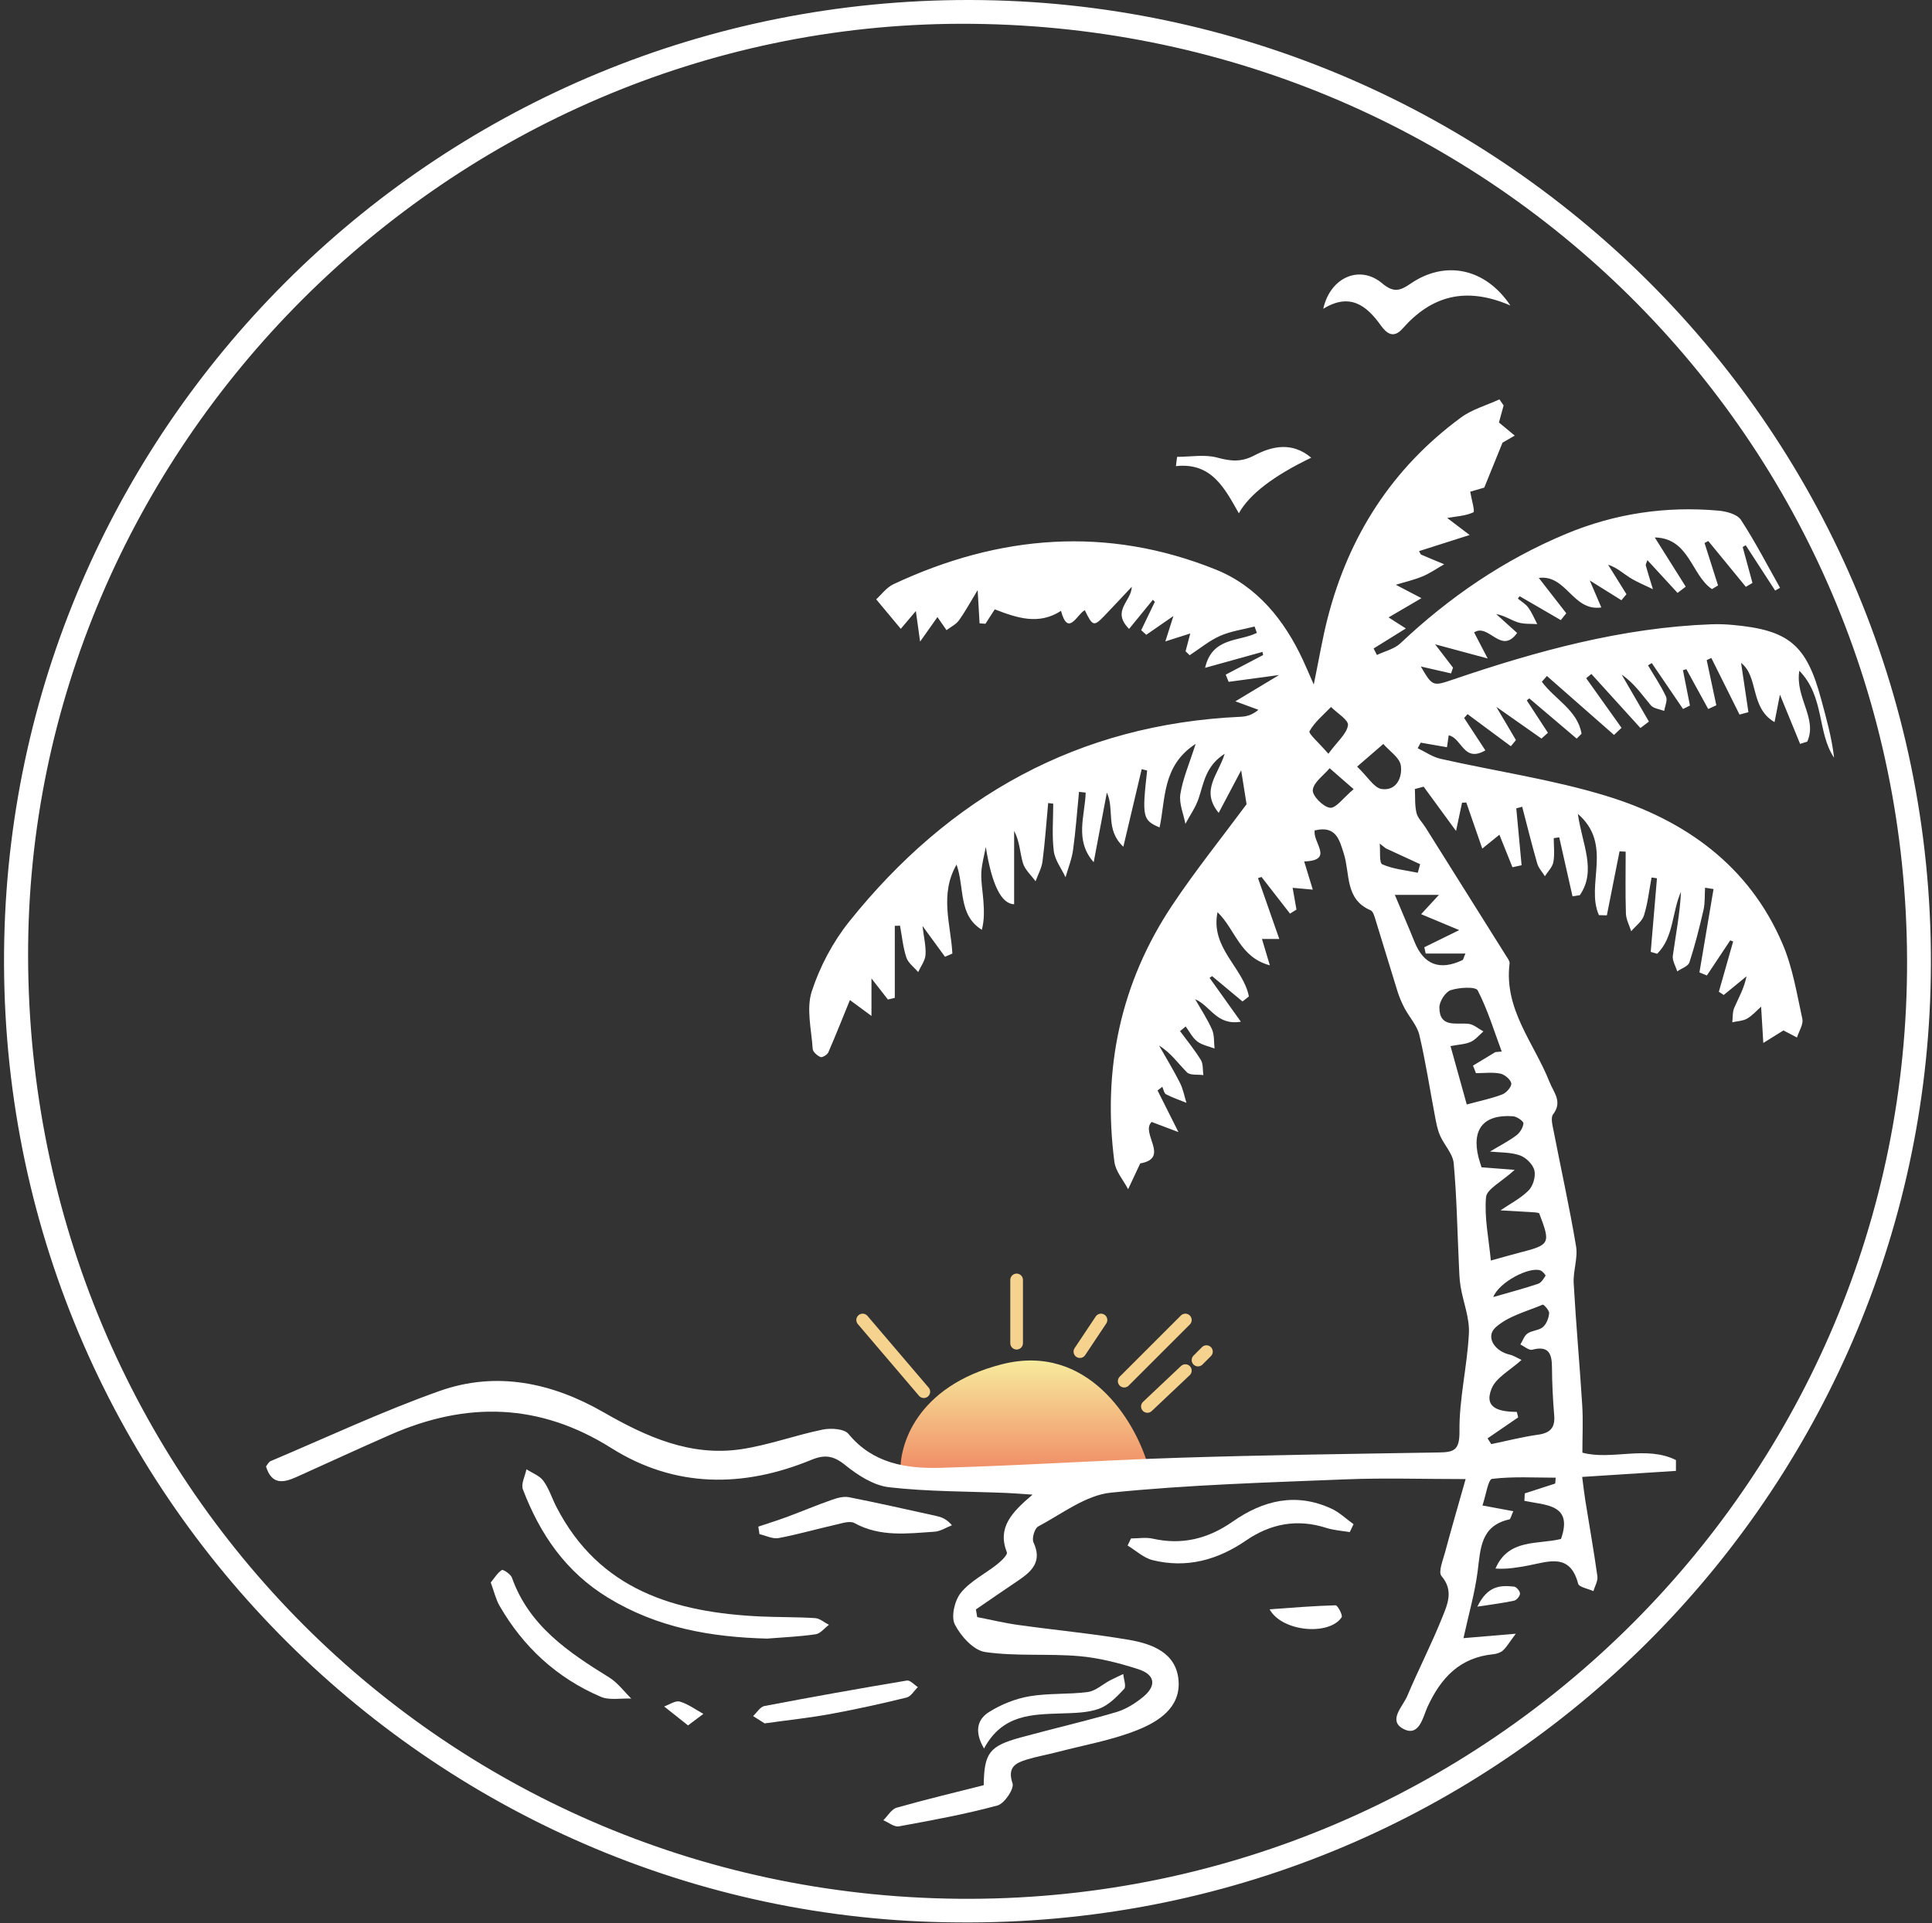<svg width="458" height="456" viewBox="0 0 458 456" fill="none" xmlns="http://www.w3.org/2000/svg">
<rect x="0" y="0" width="458" height="456" fill="#333333" stroke="none"/>
<path d="M237.5 323.5C257.9 318.3 269 337 272 347L213.5 349.5C213 343 217.1 328.7 237.5 323.5Z" fill="url(#paint0_linear_25_87)"/>
<path d="M226.94 455.84C102.38 455.12 -1.79 352.05 1.01 222.72C3.68 99.36 104.99 -0.24 229.95 -5.54568e-05C357.02 0.24 461.26 105.02 457.65 234.46C454.25 356.25 353.98 457.1 226.94 455.84ZM452.09 227.63C451.72 104.14 351.91 5.38 227.73 5.64C106.54 5.9 6.35 106.14 6.66 226.82C6.98 351.33 106.11 450.53 229.94 450.25C352.76 449.97 452.46 350.06 452.09 227.63Z" fill="white"/>
<path d="M311.68 196.85C311.05 199.71 316.43 204.02 309.17 204.27C309.84 206.46 310.43 208.4 311.21 210.95C309.08 210.76 307.75 210.64 306.43 210.52C306.75 212.33 307.04 214.01 307.34 215.68C306.83 216 306.32 216.32 305.81 216.64C303.56 213.74 301.31 210.85 299.06 207.95C298.78 208.04 298.5 208.13 298.22 208.22C299.85 212.88 301.49 217.55 303.27 222.65H299.16C299.7 224.45 300.19 226.1 301.03 228.9C293.87 226.98 292.95 220.52 288.63 216.29C286.86 224.78 294.79 229.5 296.06 236.28C295.56 236.68 295.05 237.07 294.55 237.47C292.14 235.47 289.73 233.46 287.33 231.46C287.13 231.6 286.94 231.73 286.74 231.87C289.04 235.1 291.34 238.32 294.16 242.27C288.38 243.22 287.02 238.53 283.33 236.94C284.69 239.32 286.22 241.63 287.32 244.12C287.91 245.45 287.75 247.12 287.92 248.63C286.53 248.09 284.95 247.81 283.82 246.94C282.67 246.06 281.97 244.6 281.08 243.4C280.63 243.77 280.19 244.14 279.74 244.5C281.41 246.77 283.21 248.95 284.67 251.34C285.26 252.3 285.09 253.72 285.27 254.93C283.95 254.74 282.15 255.03 281.39 254.28C279.3 252.21 277.65 249.7 274.77 247.93C276.44 250.87 278.2 253.75 279.72 256.76C280.46 258.22 280.76 259.92 281.26 261.5C279.64 260.85 277.96 260.28 276.42 259.48C275.95 259.23 275.82 258.31 275.54 257.7C275.16 257.99 274.79 258.28 274.41 258.57C275.84 261.43 277.28 264.28 279.36 268.44C276.23 267.26 274.62 266.65 273.01 266.04C270.27 268.66 277.48 274.62 270.3 275.87C269.36 277.87 268.4 279.93 267.43 281.99C266.31 279.83 264.47 277.77 264.18 275.51C261.32 253.55 265.6 233.05 277.95 214.56C283.47 206.3 289.72 198.52 295.51 190.7C295.12 188.26 294.68 185.49 294.23 182.66C292.73 185.49 291.04 188.69 288.9 192.75C284.52 187.4 288.81 183.74 290.32 178.74C285.74 181.66 285.37 185.76 284.12 189.41C283.4 191.5 282.07 193.38 281.01 195.35C280.56 192.98 279.46 190.51 279.82 188.27C280.4 184.63 281.93 181.13 283.44 176.39C275.47 181.57 276.35 189.43 274.89 196.2C270.86 194.5 270.71 193.68 271.94 182.71C271.51 182.6 271.08 182.49 270.65 182.38C269.26 188.25 267.87 194.12 266.3 200.78C261.93 196.66 264.29 192.01 262.39 187.93C261.35 193.44 260.31 198.94 259.27 204.45C254.66 199.22 257.21 193.47 257.37 187.95C256.84 187.89 256.32 187.83 255.79 187.76C255.34 192.35 255.01 196.96 254.38 201.53C254.08 203.73 253.21 205.85 252.6 208.01C251.63 205.95 250.08 203.96 249.81 201.8C249.35 198.11 249.68 194.32 249.68 190.57C249.28 190.52 248.88 190.47 248.48 190.42C248.05 195.03 247.73 199.65 247.14 204.23C246.93 205.86 246.06 207.4 245.49 208.97C244.45 207.53 242.96 206.23 242.49 204.63C241.77 202.19 241.76 199.55 240.41 197.02V214.42C237.37 214.333 235.13 209.803 233.69 200.83C233.32 202.88 232.72 204.91 232.63 206.97C232.54 209.11 232.95 211.27 233.11 213.43C233.27 215.7 233.4 217.97 232.76 220.47C227.12 217 228.71 210.58 226.76 205.01C222.67 212.13 225.41 219.22 225.77 226.11C225.19 226.36 224.61 226.61 224.02 226.87C222.43 224.69 220.84 222.51 218.69 219.56C219.02 222.35 219.54 224.42 219.4 226.44C219.3 227.83 218.27 229.15 217.66 230.5C216.7 229.36 215.3 228.36 214.86 227.04C214.06 224.62 213.83 222.02 213.36 219.5C212.94 219.51 212.53 219.52 212.12 219.53V236.61C211.58 236.74 211.03 236.88 210.49 237.01C209.29 235.47 208.09 233.93 206.59 232.01V240.9C204.12 239.08 202.62 237.97 201.48 237.13C199.92 240.95 198.21 245.28 196.36 249.54C196.11 250.11 194.92 250.82 194.51 250.65C193.73 250.32 192.71 249.43 192.66 248.72C192.36 244.16 191.11 239.2 192.43 235.1C194.34 229.22 197.44 223.37 201.31 218.53C225.09 188.82 255.64 171.7 294.16 169.96C295.53 169.9 296.9 169.52 298.32 168.31C297.11 167.86 295.89 167.41 292.86 166.3C296.64 164.02 299.34 162.39 303.22 160.06C298.62 160.68 294.94 161.18 291.26 161.68C291.03 161.11 290.8 160.54 290.57 159.97C293.53 158.42 296.48 156.87 299.44 155.32C299.39 155.07 299.33 154.82 299.28 154.58C294.98 155.77 290.68 156.97 285.68 158.36C287.36 151 293.79 152.19 297.95 150.06L297.41 148.56C294.67 149.27 291.79 149.65 289.24 150.78C286.66 151.92 284.42 153.81 282.02 155.37C281.7 155.06 281.37 154.74 281.05 154.43C281.42 153.05 281.78 151.66 282.17 150.21C280.47 150.75 278.91 151.25 276.26 152.09C277.12 149.39 277.62 147.81 278.17 146.07C275.93 147.62 273.83 149.07 271.74 150.52C271.34 150.16 270.94 149.79 270.53 149.43C271.61 147.19 272.69 144.95 273.77 142.71C273.61 142.55 273.46 142.38 273.3 142.22C271.48 144.45 269.66 146.68 267.66 149.13C263.39 144.79 268.2 142.66 268.3 139.14C266.15 141.42 264.02 143.72 261.85 145.98C259.31 148.62 259.03 148.54 257.16 144.69C255.34 145.61 253.21 151.14 251.52 144.85C246.26 148.27 241.11 146.54 235.82 144.49C235.1 145.6 234.36 146.75 233.61 147.91C233.15 147.88 232.68 147.84 232.22 147.81C232.09 145.64 231.96 143.46 231.76 139.93C229.93 142.93 228.76 145.13 227.3 147.13C226.6 148.09 225.37 148.67 224.38 149.42C223.7 148.44 223.02 147.45 222.23 146.32C221.26 147.7 220.13 149.29 218.12 152.14C217.66 148.84 217.42 147.07 217.11 144.89C215.76 146.49 214.67 147.77 213.54 149.11C211.65 146.85 210.02 144.89 207.71 142.11C208.88 141.07 210.13 139.31 211.84 138.51C236.81 126.81 262.41 124.65 288.25 135.07C297.99 139 304.47 147.01 308.89 156.54C309.57 158 310.19 159.48 311.44 162.32C312.71 156.17 313.5 151.37 314.7 146.68C319.69 127.14 330 111.03 346.31 99.02C348.97 97.06 352.39 96.12 355.45 94.7C355.78 95.18 356.12 95.66 356.45 96.14C356.08 97.49 355.71 98.84 355.34 100.18C356.41 101.07 357.5 101.97 359.08 103.29C357.35 104.29 356.14 105 356.19 104.96C354.55 108.99 353.39 111.86 351.86 115.62C351.14 115.83 349.57 116.29 348.53 116.59C348.83 118.36 349.69 121.29 349.28 121.48C347.42 122.35 345.2 122.44 343.07 122.82C344.57 123.96 345.94 125 348.39 126.86C343.57 128.4 340.04 129.52 336.4 130.68C336.66 131.13 336.74 131.45 336.92 131.52C338.72 132.3 340.55 133.05 342.36 133.8C340.65 134.78 339.02 135.93 337.21 136.68C335.11 137.55 332.87 138.05 330.89 138.66C333.02 139.77 334.99 140.8 336.97 141.84C334.42 143.33 331.86 144.83 329.18 146.4C330.04 146.95 331.26 147.73 333.27 149.02C330.36 150.83 328 152.3 325.63 153.77C325.89 154.28 326.15 154.8 326.41 155.31C328.28 154.41 330.52 153.91 331.96 152.56C343.57 141.6 356.56 132.71 371.28 126.58C382.81 121.77 394.96 119.96 407.44 121.09C409.29 121.26 411.83 121.94 412.7 123.27C416.09 128.45 418.93 133.98 421.98 139.38C421.59 139.6 421.21 139.82 420.82 140.04C418.49 136.46 416.17 132.88 413.84 129.29C413.6 129.43 413.36 129.57 413.12 129.71C413.89 132.55 414.67 135.39 415.44 138.23C414.92 138.54 414.39 138.85 413.87 139.15C410.9 135.53 407.94 131.91 404.97 128.29C404.67 128.45 404.38 128.6 404.08 128.76C405.15 132.12 406.21 135.47 407.28 138.83C406.8 139.12 406.32 139.4 405.83 139.69C400.91 136.34 400.49 127.61 392.28 127.44C394.87 131.56 397.25 135.33 399.62 139.11L397.68 140.59C395.34 138.05 393 135.51 390.53 132.82C390.31 133.51 390.08 133.83 390.15 134.08C390.68 135.97 391.27 137.84 391.84 139.71C390.01 138.81 388.09 138.05 386.37 136.97C384.74 135.95 383.32 134.58 381.21 133.9C382.66 136.23 384.12 138.57 385.57 140.9C385.17 141.38 384.77 141.85 384.37 142.33C382.11 140.92 379.85 139.5 376.87 137.64C377.85 139.92 378.56 141.6 379.61 144.04C372.83 145.03 371.35 136.18 364.79 137.04C367.14 140.06 369.22 142.74 371.3 145.42C370.87 145.96 370.44 146.5 370.01 147.04C366.75 145.15 363.5 143.26 360.24 141.37C360.1 141.56 359.97 141.75 359.83 141.94C360.67 142.65 361.69 143.22 362.31 144.09C363.17 145.28 363.73 146.68 364.42 147.99C362.88 147.88 361.26 148.03 359.83 147.57C358.16 147.03 356.66 145.96 354.69 145.61C356.3 147.07 357.91 148.52 359.65 150.09C355.83 155.4 352.93 147.68 349.45 149.96C350.27 151.53 351.1 153.13 352.67 156.14C347.96 154.87 344.67 153.98 340.21 152.78C342.16 155.33 343.31 156.83 344.45 158.32C344.3 158.77 344.14 159.23 343.99 159.68C341.6 159.13 339.21 158.59 336.82 158.04C339.59 162.77 339.62 162.78 344.49 161.12C364.39 154.35 384.55 148.81 405.73 148.03C407.39 147.97 409.06 148.03 410.72 148.18C424.11 149.39 428.25 152.89 431.72 165.79C432.95 170.35 434.24 174.89 434.79 179.68C430.73 173.66 432.61 165.28 426.55 159.05C425.51 165.41 430.92 170.39 428.42 175.86C427.86 176.04 427.29 176.21 426.73 176.39C425.26 172.81 423.8 169.23 421.95 164.71C421.44 167.32 421.14 168.85 420.67 171.23C414.78 167.81 416.97 160.45 412.74 157.19C413.3 160.96 413.89 164.92 414.48 168.87C413.78 169.06 413.07 169.25 412.37 169.44C410.14 164.97 407.91 160.49 405.69 156.02C405.32 156.19 404.96 156.35 404.59 156.52C405.35 160.09 406.11 163.67 406.87 167.24C406.23 167.53 405.59 167.83 404.95 168.12C403.22 164.97 401.5 161.83 399.77 158.68C399.5 158.76 399.23 158.84 398.96 158.92C399.51 161.71 400.06 164.51 400.62 167.3C400.07 167.57 399.53 167.84 398.98 168.11C396.51 164.48 394.04 160.86 391.57 157.23C391.27 157.41 390.98 157.59 390.68 157.77C392.13 160.23 393.75 162.61 394.95 165.19C395.35 166.06 394.69 167.43 394.52 168.57C393.44 168.15 392 168.02 391.34 167.24C389.21 164.71 387.36 161.95 384.44 159.98C386.59 163.69 388.74 167.39 390.89 171.1C390.22 171.61 389.55 172.12 388.88 172.63C385 168.36 381.12 164.08 377.25 159.81C376.84 160.15 376.43 160.48 376.02 160.82C378.81 164.74 381.61 168.66 384.4 172.58C383.81 173.14 383.21 173.71 382.62 174.27C377.32 169.61 372.01 164.95 366.71 160.29C366.31 160.75 365.91 161.2 365.51 161.66C368.56 165.82 374 168.41 374.92 173.98C374.54 174.37 374.16 174.75 373.77 175.14L362.53 165.6L361.94 166.08C363.61 168.64 365.28 171.2 366.95 173.76C366.44 174.22 365.93 174.67 365.42 175.13C362.24 172.89 359.05 170.65 354.72 167.61C356.79 171.12 358.08 173.3 359.37 175.49C358.97 175.98 358.57 176.47 358.16 176.95C354.74 174.41 351.32 171.87 347.9 169.34C347.63 169.64 347.36 169.94 347.09 170.25C348.72 172.74 350.36 175.24 352.12 177.93C346.95 180.92 346.61 175.06 343.43 174.35C343.31 175.2 343.19 176.02 343.02 177.18C340.93 176.82 338.86 176.46 336.79 176.1C336.55 176.54 336.32 176.98 336.08 177.42C337.88 178.28 339.6 179.5 341.5 179.93C354.61 182.89 368.01 184.82 380.82 188.74C399.44 194.44 414.65 205.24 422.59 223.86C424.97 229.43 425.96 235.62 427.26 241.59C427.55 242.91 426.45 244.53 425.99 246.01C424.8 245.39 423.61 244.78 422.78 244.34C421.12 245.37 419.57 246.34 418.01 247.31C417.84 244.54 417.67 241.77 417.49 238.7C416.49 239.58 415.46 240.78 414.17 241.53C413.17 242.11 411.84 242.13 410.66 242.4C410.8 241.24 410.68 239.98 411.13 238.95C412.17 236.57 413.48 234.31 414.03 231.5C412.23 232.98 410.43 234.46 408.63 235.93C408.24 235.68 407.86 235.43 407.47 235.17C408.6 231.2 409.73 227.22 410.86 223.25C410.63 223.16 410.4 223.07 410.17 222.98C408.32 225.76 406.48 228.54 404.63 231.31C404.04 231.07 403.46 230.82 402.87 230.58C403.98 223.99 405.09 217.4 406.21 210.81C405.54 210.71 404.87 210.6 404.2 210.5C404.09 212.26 404.22 214.08 403.83 215.78C402.87 219.96 401.82 224.14 400.49 228.21C400.19 229.13 398.6 229.64 397.6 230.33C397.23 229.09 396.4 227.78 396.56 226.61C397.26 221.59 398.25 216.61 398.49 211.47C396.32 216.33 396.82 222.22 392.85 226.16C392.34 226.01 391.83 225.86 391.32 225.71C391.81 219.89 392.3 214.08 392.8 208.26C392.37 208.2 391.94 208.13 391.52 208.07C390.95 211.08 390.63 214.16 389.72 217.06C389.27 218.49 387.73 219.58 386.69 220.82C386.25 219.41 385.48 218.01 385.44 216.59C385.28 211.71 385.38 206.83 385.38 201.95C384.9 201.92 384.42 201.89 383.93 201.87C382.93 206.93 381.92 211.99 380.92 217.05C380.29 217.03 379.67 217.01 379.04 217C375.82 209.76 382.48 200.29 374.05 192.99C375.04 200.15 378.55 206.41 374.51 212.27C373.93 212.36 373.35 212.45 372.78 212.54C371.73 207.88 370.68 203.22 369.63 198.55C369.2 198.61 368.77 198.67 368.33 198.74C368.33 200.64 368.58 202.58 368.24 204.42C368.02 205.62 366.93 206.66 366.23 207.77C365.61 206.76 364.72 205.83 364.41 204.74C363.13 200.29 362.02 195.78 360.85 191.3C360.38 191.43 359.92 191.55 359.45 191.68C359.87 196.18 360.29 200.67 360.71 205.17C359.99 205.33 359.26 205.49 358.54 205.64C357.52 203.09 356.49 200.53 355.45 197.93C354.28 198.88 353.11 199.82 351.39 201.22C349.99 197.2 348.79 193.75 347.6 190.29L346.59 190.34C346.19 192.21 345.79 194.08 345.17 197.04C342.16 192.92 339.82 189.73 337.49 186.54C336.8 186.72 336.1 186.9 335.41 187.09C335.51 188.98 335.36 190.93 335.79 192.74C336.07 193.96 337.16 194.99 337.87 196.11C344.27 206.3 350.67 216.49 357.06 226.69C357.41 227.24 357.93 227.92 357.86 228.47C356.49 239.35 363.69 247.36 367.32 256.54C368.34 259.12 370.47 261.22 368.17 264.25C367.56 265.05 368.04 266.84 368.29 268.12C370.06 277.25 372.09 286.34 373.62 295.52C374.09 298.34 372.89 301.39 373.06 304.3C373.6 313.93 374.48 323.54 375.08 333.17C375.31 336.84 375.12 340.53 375.12 344.46C382.11 346.33 390.21 342.68 397.3 346.21C397.3 347.07 397.3 347.92 397.3 348.78C390.08 349.24 382.85 349.71 375.07 350.21C375.34 352.26 375.53 354.01 375.81 355.76C376.77 361.77 377.84 367.76 378.68 373.79C378.83 374.89 378.07 376.12 377.73 377.29C376.48 376.71 374.34 376.36 374.11 375.52C372.19 368.16 367.05 370.32 362.28 371.22C359.77 371.69 357.25 372.13 354.52 371.94C357.61 364.75 364.62 366.29 370.05 364.92C372.98 356.62 366.38 356.95 361.37 355.88L361.46 354.12C363.87 353.34 366.27 352.56 368.68 351.78C368.72 351.32 368.75 350.85 368.79 350.39C363.75 350.39 358.68 350.07 353.72 350.67C352.77 350.78 352.27 354.54 351.43 356.98C354.27 357.51 356.38 357.9 358.74 358.34C358.23 359.45 358.1 360.21 357.81 360.28C350.98 361.79 350.98 367.22 350.29 372.6C349.62 377.78 348.15 382.85 346.93 388.44C350.89 388.1 354.38 387.81 359.33 387.39C357.75 389.5 357.16 390.57 356.3 391.35C355.73 391.87 354.8 392.17 354.01 392.25C346.05 393.04 341.57 397.85 338.38 404.79C337.35 407.03 336.47 412.01 332.63 409.93C328.98 407.96 332.55 404.65 333.6 402.17C336.24 395.9 339.38 389.83 341.9 383.52C343.13 380.45 344.67 377.17 341.72 373.71C340.91 372.76 342.06 369.97 342.56 368.1C344.05 362.53 345.67 357 347.44 350.72C337.28 350.72 328.2 350.42 319.14 350.78C300.52 351.53 281.85 352.06 263.34 353.94C257.37 354.55 251.74 358.98 246.11 361.96C245.26 362.41 244.56 364.8 245 365.73C247.11 370.23 244.65 372.58 241.38 374.78C238.02 377.04 234.69 379.34 231.35 381.63C231.45 382.24 231.56 382.84 231.66 383.45C234.92 384.08 238.16 384.87 241.44 385.32C250.16 386.54 258.95 387.36 267.63 388.84C273.18 389.79 278.9 391.94 279.39 398.54C279.87 405 274.52 408.3 269.46 410.3C263.48 412.66 257.01 413.79 250.74 415.43C248.33 416.06 245.85 416.49 243.47 417.21C240.75 418.04 238.75 419.03 240.03 422.88C240.46 424.17 238.1 427.68 236.46 428.12C228.78 430.2 220.92 431.64 213.08 433.07C211.98 433.27 210.63 432.13 209.4 431.62C210.45 430.59 211.34 428.99 212.58 428.64C219.44 426.69 226.38 425.04 233.2 423.31C233.3 415.67 234.54 414.02 241.91 412C249.44 409.94 257.07 408.19 264.56 406C266.87 405.32 269.12 403.92 271 402.37C274.22 399.71 273.84 397.09 269.84 395.8C265.28 394.33 260.52 393.11 255.77 392.7C248.38 392.07 240.83 392.79 233.53 391.73C230.79 391.33 227.75 387.96 226.35 385.19C225.41 383.32 226.31 379.49 227.79 377.67C230.02 374.92 233.51 373.21 236.37 370.94C237.34 370.17 238.91 368.67 238.69 368.1C236.39 362.24 239.77 358.66 244.78 354.41C241.92 354.22 240.27 354.08 238.61 354.01C229.32 353.63 219.98 353.71 210.77 352.66C207.11 352.24 203.33 349.81 200.34 347.38C197.58 345.15 195.51 344.86 192.35 346.16C176.14 352.83 159.98 352.84 144.94 343.38C127.85 332.62 110.56 332.31 92.58 340.19C85.11 343.46 77.71 346.89 70.28 350.23C67.26 351.58 64.44 352.2 63.06 347.74C63.34 347.4 63.64 346.68 64.16 346.46C77.48 340.83 90.6 334.66 104.21 329.83C117.69 325.05 130.88 327.87 143.08 334.88C153.23 340.71 163.69 345.42 175.68 343.64C182.21 342.67 188.52 340.32 195.01 338.99C196.96 338.59 200.13 338.78 201.14 340.01C206.9 347.02 214.78 348.26 222.82 348.05C241.78 347.55 260.72 346.26 279.68 345.66C300.13 345.01 320.6 344.75 341.07 344.41C344.6 344.35 346.03 343.96 345.98 339.41C345.89 331.66 347.84 323.91 348.22 316.13C348.4 312.49 346.87 308.78 346.25 305.08C345.95 303.3 345.92 301.47 345.84 299.67C345.46 291.71 345.34 283.73 344.61 275.81C344.4 273.54 342.33 271.48 341.36 269.22C340.72 267.74 340.44 266.08 340.14 264.48C338.92 258.12 337.96 251.7 336.47 245.41C335.93 243.15 334.11 241.22 332.98 239.09C332.31 237.82 331.73 236.47 331.3 235.1C329.52 229.42 327.83 223.71 326.06 218.03C325.82 217.25 325.51 216.11 324.93 215.86C318.78 213.24 320.08 207.2 318.57 202.44C317.56 199.27 316.78 195.73 311.83 196.88L311.68 196.85ZM359.58 334.8L359.9 336.09C357.48 337.75 355.06 339.41 352.64 341.07C352.93 341.52 353.23 341.98 353.52 342.43C357.21 341.67 360.87 340.72 364.59 340.2C367.47 339.8 368.68 338.58 368.44 335.64C368.13 331.83 367.93 328 367.91 324.18C367.89 320.88 367.05 319.04 363.22 320.05C362.45 320.25 361.36 319.25 360.42 318.81C360.97 317.91 361.33 316.74 362.13 316.19C363.19 315.46 364.82 315.49 365.76 314.68C366.61 313.95 367.14 312.55 367.24 311.39C367.3 310.73 365.94 309.27 365.72 309.36C361.88 310.98 357.48 312.08 354.54 314.76C352.1 316.98 354.29 320.41 357.91 321.22C358.78 321.41 359.58 321.95 360.69 322.47C358.03 324.91 354.68 326.62 353.6 329.26C351.63 334.09 355.71 334.74 359.59 334.8H359.58ZM359.07 277.4C355.87 280.31 352.45 281.95 352.28 283.88C351.85 288.67 352.91 293.59 353.42 298.9C356.29 298.11 358.17 297.56 360.07 297.07C367.51 295.16 367.64 294.93 364.87 287.67C364.55 287.6 364.23 287.5 363.91 287.48C361.18 287.31 358.44 287.16 355.7 287C357.96 285.46 360.48 284.18 362.38 282.27C363.44 281.21 364.09 278.94 363.74 277.51C363.39 276.09 361.74 274.46 360.3 273.96C358.1 273.19 355.59 273.31 353.21 273.06C355.29 271.81 357.47 270.7 359.41 269.27C360.28 268.63 361.07 267.39 361.14 266.38C361.17 265.85 359.59 264.76 358.68 264.69C351.75 264.19 348.84 267.7 350.48 274.38C350.71 275.3 351.03 276.19 351.21 276.79C353.69 276.98 355.82 277.15 359.07 277.4ZM354.48 249.48C354.99 249.43 355.49 249.39 356 249.34C354.18 244.46 352.67 239.43 350.3 234.84C349.81 233.9 345.91 234.13 343.91 234.79C342.65 235.21 341.22 237.46 341.22 238.88C341.24 243.78 345.14 242.46 348.12 242.77C349.35 242.9 350.48 243.94 351.66 244.57C350.67 245.42 349.79 246.54 348.65 247.05C347.37 247.63 345.84 247.67 343.86 248.05C345.17 252.77 346.39 257.14 347.71 261.9C350.88 261.03 353.62 260.48 356.18 259.49C357.13 259.12 358.41 257.61 358.26 256.87C358.07 255.93 356.68 254.78 355.64 254.57C353.79 254.2 351.81 254.47 349.89 254.47C349.66 253.87 349.42 253.28 349.19 252.68C350.96 251.61 352.73 250.54 354.5 249.47L354.48 249.48ZM330.67 212.22C332.42 216.4 333.92 219.84 335.32 223.32C337.513 228.773 341.31 230.217 346.71 227.65C346.9 227.56 346.94 227.15 347.4 226.1H337.97C337.86 225.6 337.76 225.11 337.65 224.61C339.97 223.48 342.28 222.34 345.93 220.55C342.35 219.05 339.83 218 336.89 216.77C338.36 215.18 339.4 214.05 341.11 212.2H330.67V212.22ZM321.72 181.78C324.29 184.25 325.74 186.83 327.52 187.09C331.1 187.61 332.48 184.26 332.08 181.52C331.81 179.66 329.39 178.1 327.93 176.41C326.18 177.92 324.43 179.44 321.72 181.78ZM314.91 178.72C317.1 175.74 319.28 173.98 319.55 171.96C319.72 170.73 316.97 169.09 315.53 167.64C313.75 169.51 311.65 171.2 310.43 173.39C310.12 173.94 312.61 176.06 314.9 178.73L314.91 178.72ZM320.9 187.13C318.34 184.9 316.77 183.53 315.2 182.16C313.77 183.88 311.39 185.5 311.21 187.34C311.07 188.69 313.68 191.34 315.29 191.54C316.68 191.71 318.39 189.23 320.9 187.12V187.13ZM353.99 307.56C358.05 306.39 361.36 305.51 364.61 304.42C365.35 304.17 365.92 303.24 366.38 302.51C366.46 302.37 365.7 301.44 365.18 301.25C362.62 300.29 355.41 303.95 353.99 307.56ZM328.54 201.17L327.08 200.04C327.25 201.75 326.91 204.61 327.69 204.95C330.28 206.1 333.27 206.35 336.1 206.95C336.29 206.27 336.47 205.6 336.66 204.92C333.95 203.67 331.25 202.42 328.54 201.17Z" fill="white"/>
<path d="M181.94 388.55C168.59 388.21 155.92 386.02 144.2 378.89C134.09 372.74 128.03 363.8 123.96 353.18C123.46 351.88 124.48 350 124.8 348.4C126.17 349.29 127.92 349.91 128.82 351.15C130.17 353 130.86 355.31 131.93 357.37C142.1 377.08 160.04 382.35 180.27 383.3C184.59 383.5 188.93 383.41 193.24 383.69C194.36 383.76 195.41 384.73 196.5 385.28C195.46 386.06 194.49 387.36 193.35 387.52C189.58 388.08 185.75 388.23 181.94 388.54V388.55Z" fill="white"/>
<path d="M358.05 72.44C347.33 67.8 339.23 70.26 332.49 77.92C330.26 80.45 328.61 78.93 327.29 77.1C323.86 72.31 319.91 69.4 313.69 73.22C315.37 65.68 322.37 62.76 327.62 67.15C330.25 69.36 331.74 69.09 334.36 67.28C342.52 61.66 352.08 63.5 358.05 72.44Z" fill="white"/>
<path d="M319.98 363.3C318.11 362.98 316.17 362.86 314.38 362.29C307.52 360.09 301.21 361.29 295.41 365.27C288.63 369.92 281.29 371.94 273.23 369.94C271.1 369.41 269.28 367.67 267.31 366.48C267.58 365.92 267.84 365.36 268.11 364.8C269.84 364.8 271.63 364.48 273.28 364.85C280.23 366.42 286.43 364.85 292.16 360.84C299.44 355.75 307.2 353.84 315.62 357.73C317.53 358.61 319.13 360.17 320.87 361.42C320.57 362.04 320.28 362.67 319.98 363.29V363.3Z" fill="white"/>
<path d="M116.34 375.24C117.19 374.21 117.9 372.99 118.96 372.29C119.26 372.09 121.05 373.25 121.35 374.08C125.42 385.55 134.76 391.78 144.43 397.77C146.43 399.01 147.93 401.08 149.65 402.77C147.21 402.66 144.48 403.23 142.38 402.33C132.02 397.88 124.06 390.55 118.43 380.78C117.54 379.24 117.14 377.42 116.33 375.23L116.34 375.24Z" fill="white"/>
<path d="M179.76 362C182.05 361.23 184.36 360.51 186.63 359.67C190.15 358.36 193.61 356.9 197.15 355.66C198.44 355.2 199.97 354.77 201.25 355.02C208.16 356.38 215.04 357.94 221.92 359.46C223.13 359.73 224.31 360.1 225.67 361.67C224.29 362.2 222.94 363.11 221.54 363.2C215.12 363.63 208.65 364.51 202.55 361.15C201.44 360.54 199.49 361.23 197.98 361.57C193.5 362.58 189.08 363.87 184.57 364.71C183.16 364.97 181.55 364.12 180.04 363.78C179.95 363.19 179.86 362.6 179.77 362.01L179.76 362Z" fill="white"/>
<path d="M181.26 408.65C180.7 408.3 179.62 407.61 178.53 406.92C179.41 406.1 180.19 404.74 181.19 404.54C192.44 402.39 203.71 400.38 215 398.49C215.75 398.36 216.72 399.5 217.59 400.05C216.71 400.9 215.95 402.26 214.93 402.52C208.97 403.98 202.96 405.31 196.92 406.42C192.03 407.32 187.07 407.84 181.26 408.65Z" fill="white"/>
<path d="M233.27 414.61C230.59 409.99 232.18 407.38 234.49 405.94C237.34 404.15 240.71 402.8 244.02 402.23C248.57 401.45 253.3 401.82 257.89 401.21C259.73 400.96 261.38 399.39 263.13 398.46C264.16 397.92 265.23 397.45 266.28 396.95C266.38 398.16 267.04 399.88 266.49 400.48C264.77 402.33 262.81 404.35 260.53 405.18C257.81 406.17 254.67 406.18 251.7 406.29C244.69 406.53 237.63 406.46 233.27 414.62V414.61Z" fill="white"/>
<path d="M279.04 108.33C282.22 108.33 285.57 107.7 288.53 108.5C291.74 109.36 294.2 109.65 297.38 107.98C301.57 105.77 306.31 104.72 310.84 108.53C301.88 112.837 296.16 117.23 293.68 121.71C290.31 115.78 287.23 109.6 278.76 110.53L279.04 108.34V108.33Z" fill="white"/>
<path d="M300.97 381.6C306.54 381.21 311.57 380.78 316.61 380.65C317.1 380.64 318.36 383.02 318.05 383.49C315.11 387.91 303.92 386.96 300.97 381.6Z" fill="white"/>
<path d="M163.1 409.13C160.96 407.43 159.2 406.04 157.44 404.64C158.69 404.21 160.11 403.18 161.15 403.48C163.13 404.05 164.89 405.39 166.74 406.4C165.7 407.18 164.66 407.96 163.1 409.13Z" fill="white"/>
<path d="M350.22 380.97C352.69 375.87 355.81 375.9 358.93 376.22C359.48 376.28 360.33 377.29 360.33 377.86C360.33 378.45 359.54 379.42 358.95 379.55C356.48 380.1 353.95 380.39 350.22 380.97Z" fill="white"/>
<path d="M281 325L272 333.5M284 322.5L286 320.5M266.5 327.5L281 313M256 320.5L261 313M241 318.5V303.5M219 330L204.5 313" stroke="#F5D38F" stroke-width="3" stroke-linecap="round"/>
<defs>
<linearGradient id="paint0_linear_25_87" x1="242.73" y1="322.604" x2="242.73" y2="349.5" gradientUnits="userSpaceOnUse">
<stop stop-color="#F7EB9D"/>
<stop offset="1" stop-color="#F08A65"/>
</linearGradient>
</defs>
</svg>
